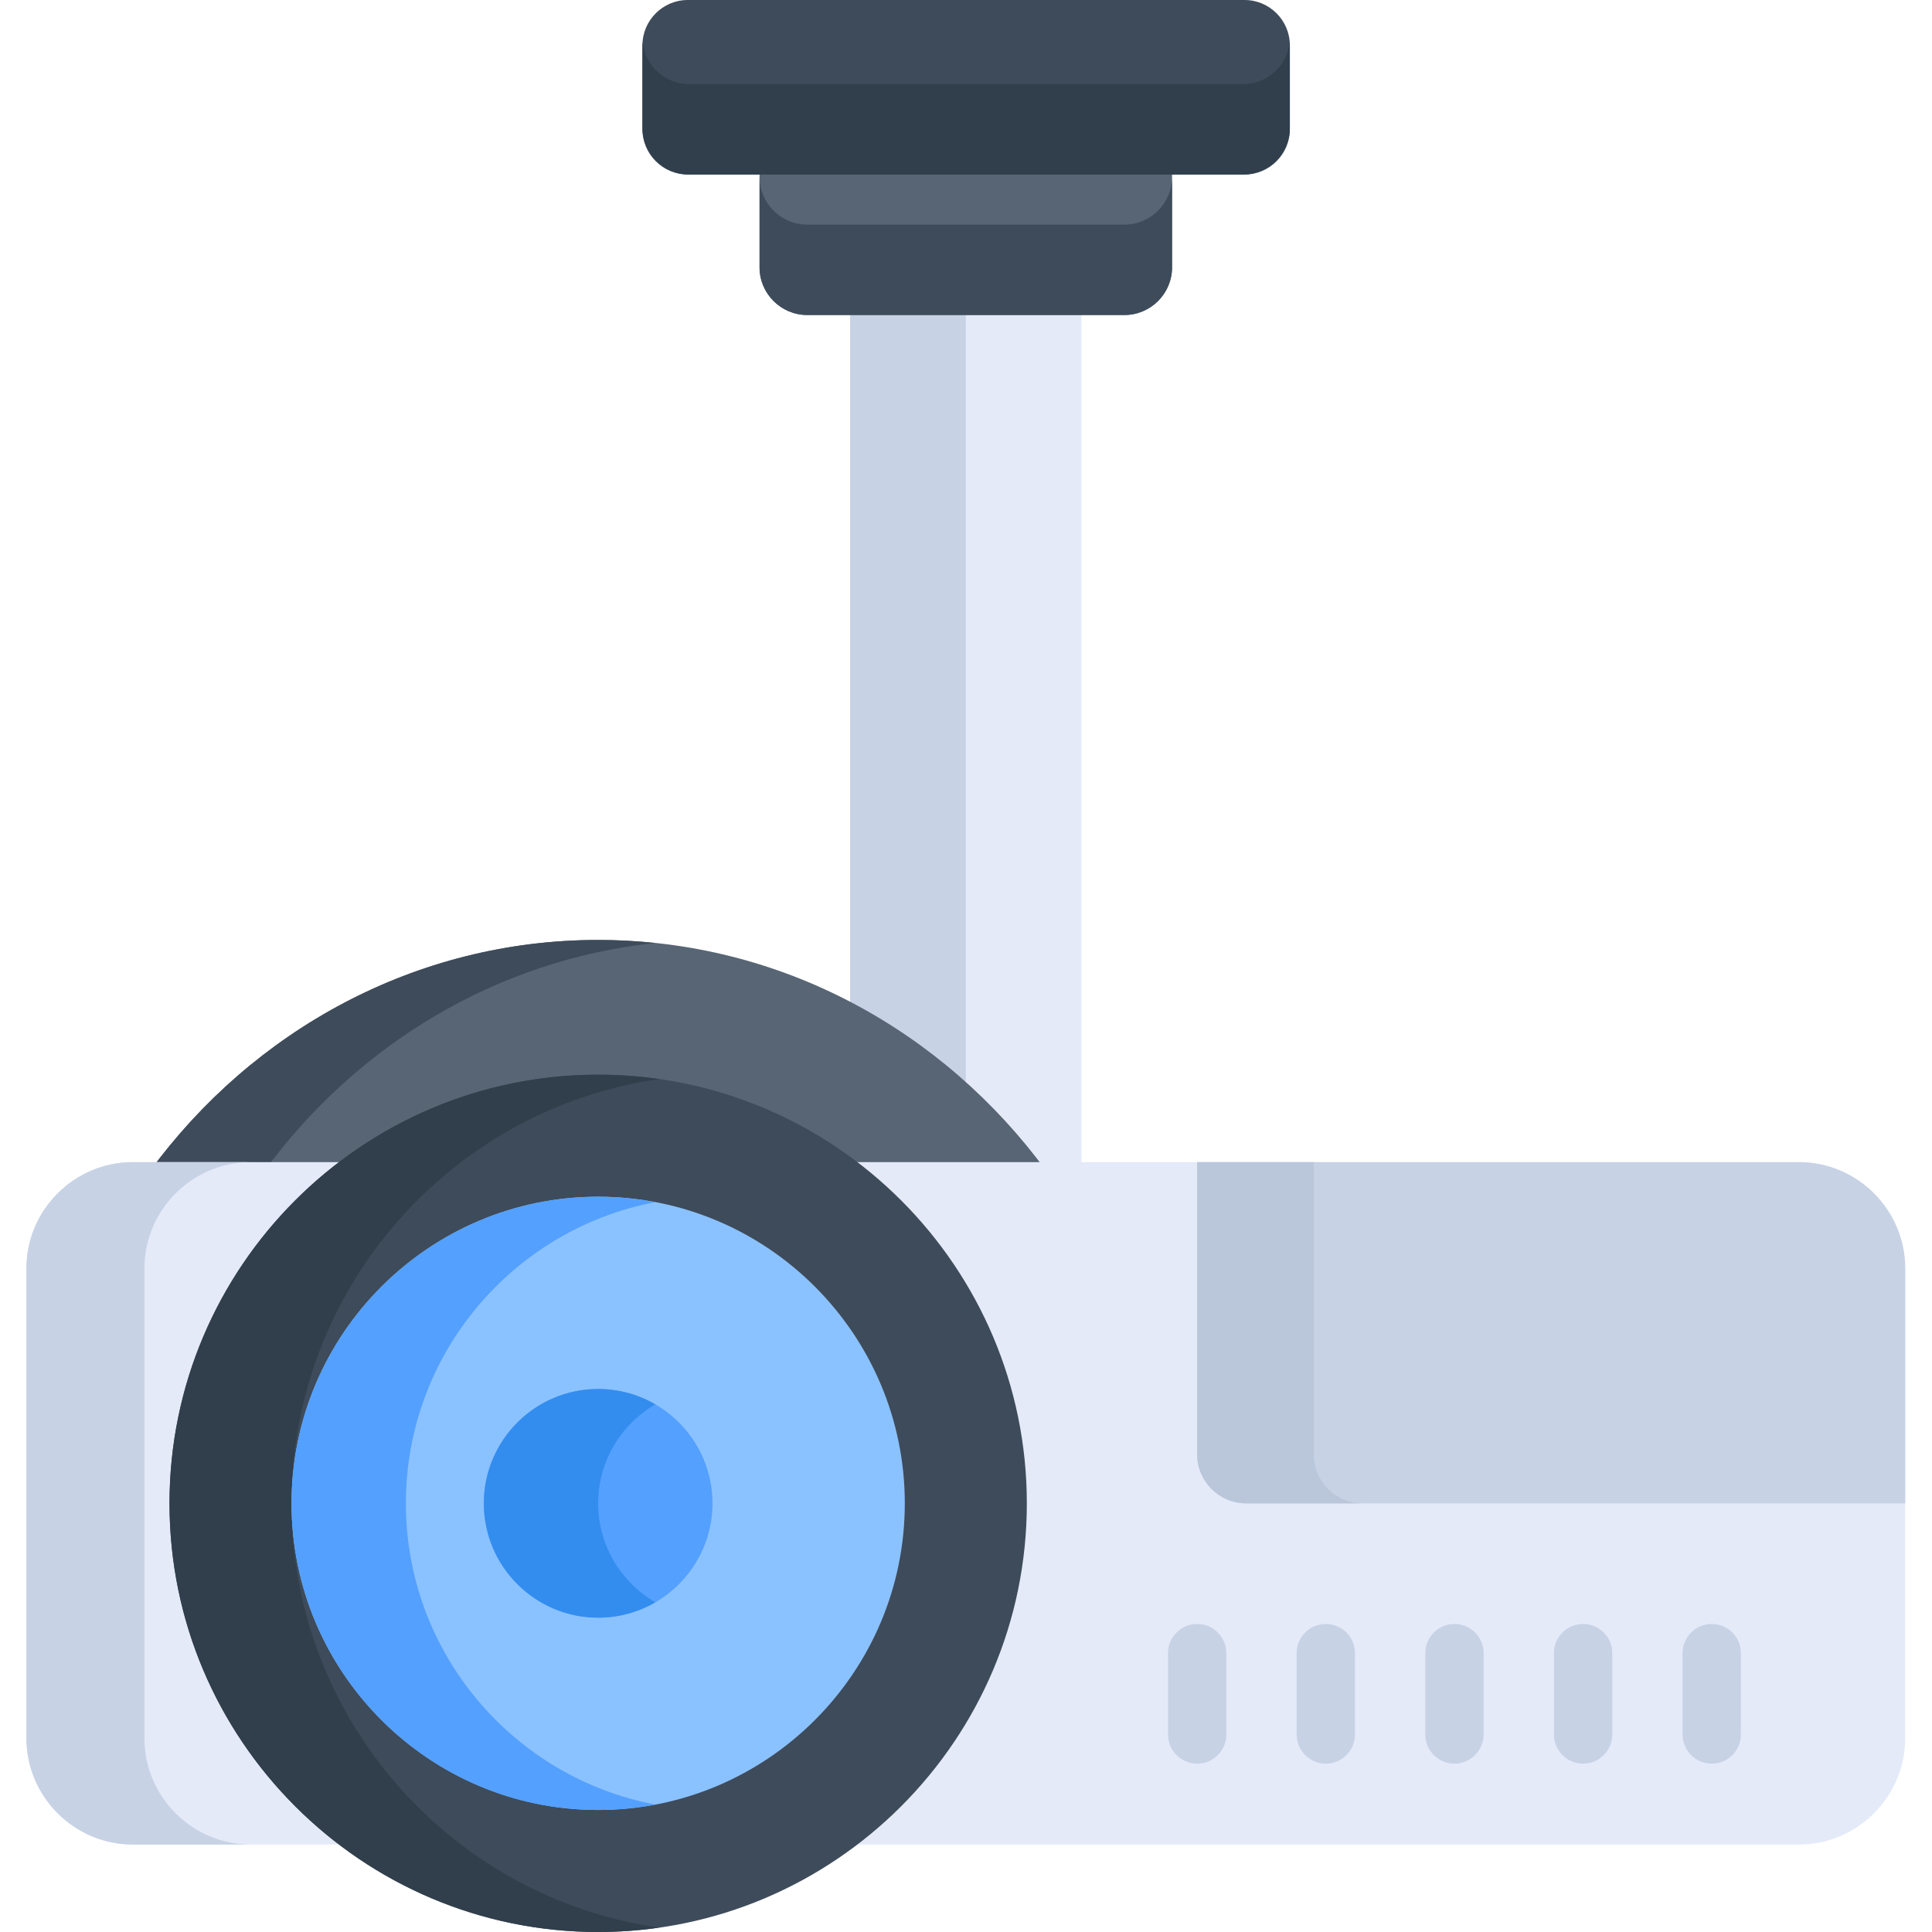 <svg xmlns="http://www.w3.org/2000/svg" height="512pt" viewBox="-7 0 512 512" width="512pt"><path d="m218.293 80.387v186.387c20.473 10.367 38.266 25.348 52.027 43.598h9.285v-229.984zm0 0" fill="#e4eaf8"></path><path d="m248.949 287.453v-207.066h-30.656v186.387c11.078 5.613 21.363 12.582 30.656 20.68zm0 0" fill="#c7d2e5"></path><path d="m194.289 43.16v27.703c0 6.941 5.676 12.617 12.613 12.617h84.094c6.938 0 12.613-5.676 12.613-12.617v-27.703zm0 0" fill="#576574"></path><path d="m290.996 59.527h-84.094c-6.938 0-12.613-5.676-12.613-12.617v23.953c0 6.941 5.676 12.617 12.613 12.617h84.094c6.938 0 12.613-5.676 12.613-12.617v-23.953c0 6.941-5.676 12.617-12.613 12.617zm0 0" fill="#3e4b5a"></path><path d="m322.824 46.25h-147.57c-6.602 0-12-5.398-12-12v-22.25c0-6.602 5.398-12 12-12h147.57c6.602 0 12 5.398 12 12v22.25c0 6.602-5.398 12-12 12zm0 0" fill="#3e4b5a"></path><path d="m322.461 22.297h-146.848c-6.387 0-11.684-4.914-12.301-11.148-.039.402-.059.805-.059 1.215v21.523c0 6.801 5.562 12.363 12.359 12.363h146.848c6.801 0 12.363-5.562 12.363-12.363v-21.523c0-.41-.023-.812-.062-1.215-.617 6.234-5.91 11.148-12.301 11.148zm0 0" fill="#313f4c"></path><path d="m82.84 310.371c19.09-15.125 42.891-24.117 68.68-24.117 25.789 0 49.594 8.992 68.68 24.117h50.121c-27.273-37.234-70.336-61.273-118.801-61.273-48.465 0-91.527 24.039-118.801 61.273zm0 0" fill="#576574"></path><path d="m166.672 249.906c-4.984-.523-10.035-.809-15.152-.809-48.465 0-91.527 24.039-118.801 61.273h30.301c24.395-33.305 61.426-56.035 103.652-60.465zm0 0" fill="#3e4b5a"></path><path d="m469.727 307.977h-252.617c27.277 20.77 44.922 53.574 44.922 90.422 0 36.852-17.645 69.656-44.922 90.426h252.617c15.496 0 28.172-12.68 28.172-28.172v-124.504c0-15.496-12.676-28.172-28.172-28.172zm0 0" fill="#e4eaf8"></path><path d="m41.012 398.398c0-36.848 17.641-69.652 44.918-90.422h-57.758c-15.492 0-28.172 12.676-28.172 28.172v124.5c0 15.496 12.68 28.172 28.172 28.172h57.758c-27.277-20.766-44.918-53.57-44.918-90.422zm0 0" fill="#e4eaf8"></path><g fill="#c7d2e5"><path d="m31.27 460.652v-124.504c0-15.496 12.676-28.172 28.172-28.172h-31.27c-15.492 0-28.172 12.676-28.172 28.172v124.5c0 15.496 12.68 28.176 28.172 28.176h31.27c-15.496 0-28.172-12.68-28.172-28.172zm0 0"></path><path d="m310.262 467.387c-4.266 0-7.727-3.461-7.727-7.73v-21.559c0-4.27 3.457-7.727 7.727-7.727s7.727 3.457 7.727 7.727v21.559c0 4.27-3.461 7.73-7.727 7.73zm0 0"></path><path d="m344.352 467.387c-4.266 0-7.727-3.461-7.727-7.73v-21.559c0-4.27 3.461-7.727 7.727-7.727 4.27 0 7.727 3.457 7.727 7.727v21.559c0 4.27-3.457 7.73-7.727 7.73zm0 0"></path><path d="m378.445 467.387c-4.266 0-7.727-3.461-7.727-7.73v-21.559c0-4.27 3.457-7.727 7.727-7.727 4.27 0 7.727 3.457 7.727 7.727v21.559c0 4.27-3.461 7.73-7.727 7.73zm0 0"></path><path d="m412.535 467.387c-4.266 0-7.727-3.461-7.727-7.73v-21.559c0-4.27 3.461-7.727 7.727-7.727 4.27 0 7.727 3.457 7.727 7.727v21.559c0 4.27-3.457 7.73-7.727 7.73zm0 0"></path><path d="m446.629 467.387c-4.27 0-7.727-3.461-7.727-7.73v-21.559c0-4.27 3.457-7.727 7.727-7.727 4.266 0 7.727 3.457 7.727 7.727v21.559c0 4.27-3.461 7.73-7.727 7.73zm0 0"></path><path d="m469.727 307.977h-159.465v77.488c0 7.113 5.82 12.934 12.938 12.934h174.699v-62.25c0-15.496-12.676-28.172-28.172-28.172zm0 0"></path></g><path d="m341.172 385.465v-77.488h-30.91v77.488c0 7.113 5.824 12.934 12.938 12.934h30.906c-7.113 0-12.934-5.82-12.934-12.934zm0 0" fill="#bac7db"></path><path d="m151.52 512c-62.637 0-113.598-50.961-113.598-113.602 0-62.637 50.961-113.598 113.598-113.598 62.641 0 113.602 50.961 113.602 113.598 0 62.641-50.961 113.602-113.602 113.602zm0 0" fill="#3e4b5a"></path><path d="m70.262 398.398c0-57.148 42.422-104.57 97.43-112.441-5.285-.758-10.68-1.156-16.172-1.156-62.637 0-113.598 50.961-113.598 113.598 0 62.641 50.961 113.602 113.598 113.602 5.488 0 10.887-.398 16.172-1.156-55.008-7.875-97.43-55.293-97.43-112.445zm0 0" fill="#313f4c"></path><path d="m151.52 317.141c-44.805 0-81.258 36.453-81.258 81.258 0 44.809 36.453 81.262 81.258 81.262 44.809 0 81.262-36.453 81.262-81.262 0-44.805-36.453-81.258-81.262-81.258zm0 0" fill="#8ac2ff"></path><path d="m100.562 398.398c0-39.629 28.52-72.699 66.109-79.82-4.91-.93-9.973-1.438-15.152-1.438-44.805 0-81.258 36.453-81.258 81.258 0 44.809 36.453 81.262 81.258 81.262 5.18 0 10.242-.508 15.152-1.438-37.59-7.121-66.109-40.195-66.109-79.824zm0 0" fill="#54a0ff"></path><path d="m151.52 368.098c-16.707 0-30.301 13.594-30.301 30.301 0 16.711 13.594 30.305 30.301 30.305 16.711 0 30.301-13.594 30.301-30.305 0-16.707-13.59-30.301-30.301-30.301zm0 0" fill="#54a0ff"></path><path d="m151.52 398.398c0-11.188 6.102-20.977 15.152-26.223-4.461-2.586-9.637-4.078-15.152-4.078-16.707 0-30.301 13.594-30.301 30.301 0 16.711 13.594 30.305 30.301 30.305 5.516 0 10.691-1.492 15.152-4.078-9.051-5.246-15.152-15.035-15.152-26.227zm0 0" fill="#338def"></path></svg>